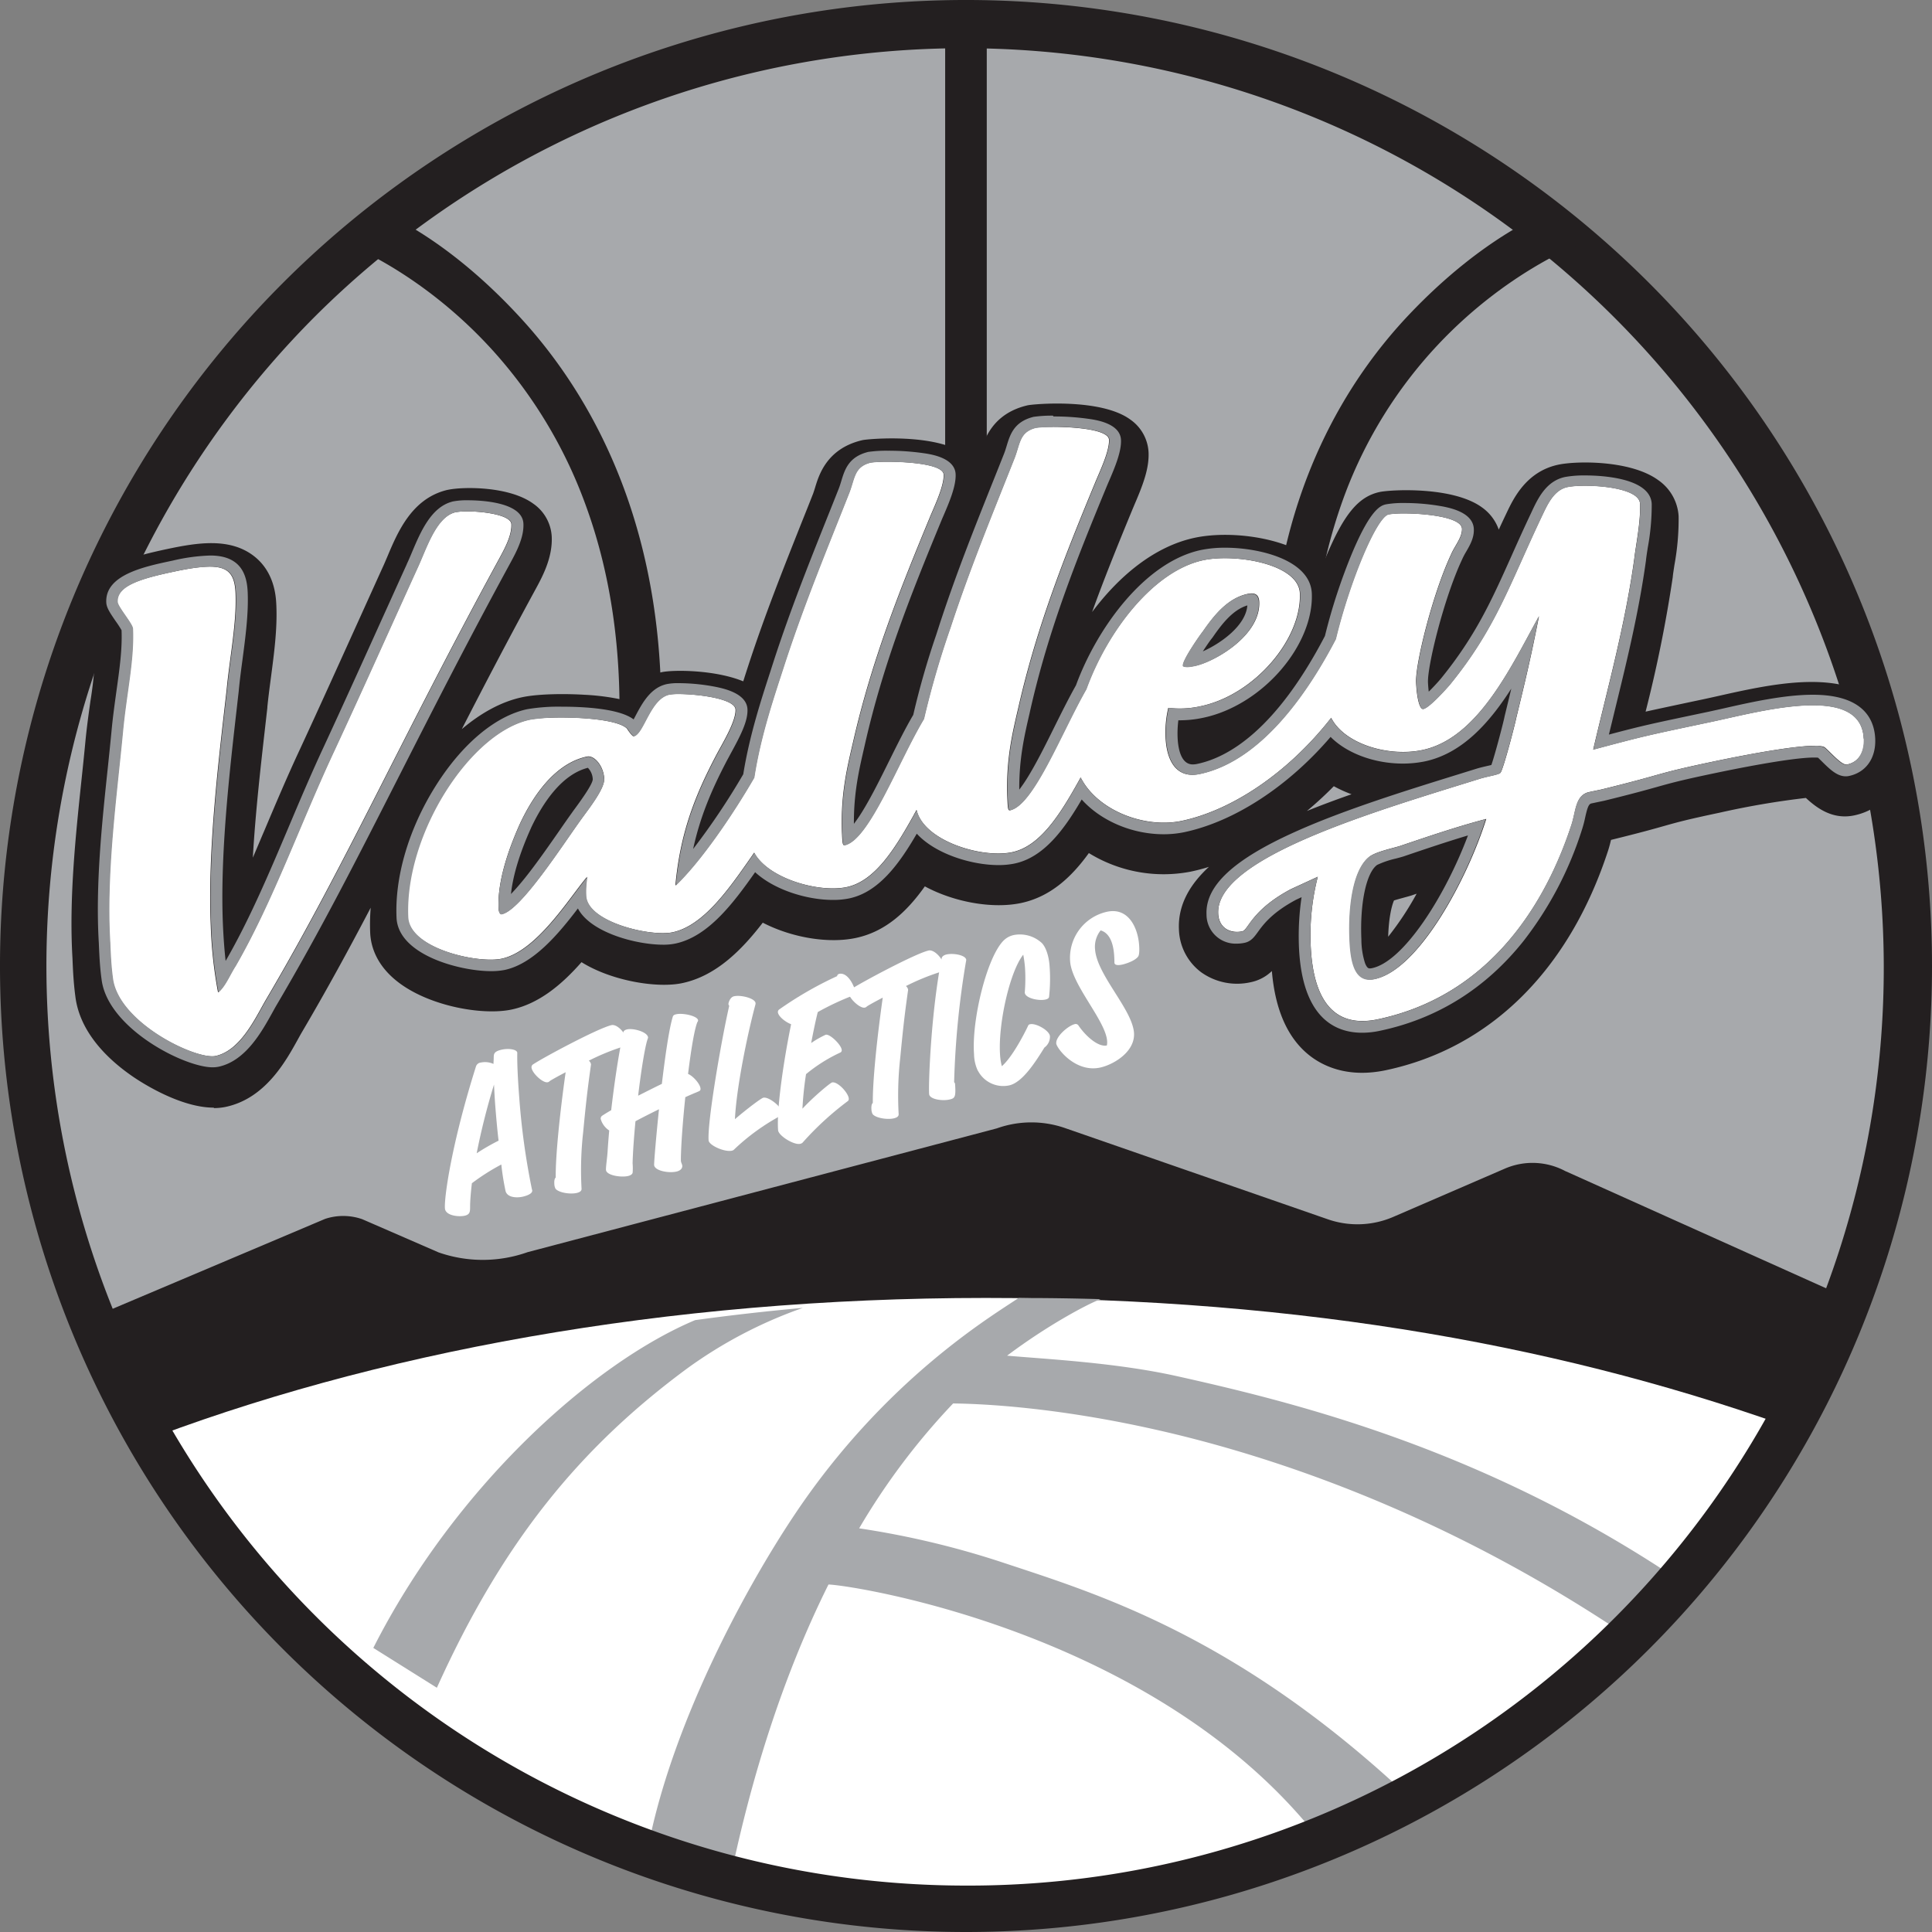 <svg id="valley-athletics-circle-shap-logo" xmlns="http://www.w3.org/2000/svg" width="512" height="512" viewBox="0 0 512 512">
  <rect x="0" y="0" width="512" height="512" fill="#808080" stroke="none"/>
  <circle id="Ellipse_57" data-name="Ellipse 57" cx="250.105" cy="250.105" r="250.105" transform="translate(5.895 5.895)" fill="#a7a9ac"/>
  <path id="Path_308" data-name="Path 308" d="M403.758,164.042l75.369,33.875-18.3,33.222L37.345,246.92,12.94,202.9l62.021-26.246a15.27,15.27,0,0,1,9.864.093l20.2,8.786a35.517,35.517,0,0,0,23.583-.056l124.375-32.812a27.222,27.222,0,0,1,17.966-.112L340.7,176.764a23.932,23.932,0,0,0,17.321-.634l29.631-12.815a18.438,18.438,0,0,1,16.107.746Z" transform="translate(11.198 146.363)" fill="#231f20"/>
  <path id="Path_309" data-name="Path 309" d="M239.348,334.817c-94.743,0-177.221-49.768-220.158-123.3,62.737-24.38,140.78-38.837,225.4-38.837s155.576,13.169,216.782,35.591C419,283.575,335.484,334.835,239.348,334.835Z" transform="translate(16.606 171.289)" fill="#fff"/>
  <path id="Path_310" data-name="Path 310" d="M391.652,250.4q-4.085,4.813-8.413,9.383l-.354.373c-1.623,1.716-3.283,3.414-4.962,5.092h0c-50.5-34.994-98.229-50.719-129.456-57.714-26.675-5.988-46.167-6.827-53.5-6.9a180.684,180.684,0,0,0-24.9,33.091,229.576,229.576,0,0,1,37.68,8.935c25.07,8.338,63.851,19.624,111.194,65.306L304.764,315c-1.586.69-3.171,1.362-4.775,2.015-.243.093-.485.205-.727.3-1.642.672-3.283,1.324-4.925,1.94h0c-42.269-57.807-126.378-70.529-132.4-70.641-12.74,25.574-20.519,52.416-25.238,74.26l-6.006-1.287h0c-2.966-1.026-12.983-5.428-15.893-6.566,6.809-31.133,24.735-64.784,38.016-84.706C176.987,194.048,205.6,177.26,212.3,172.69h1.977c6.641,0,13.225.112,19.773.3-3.544,1.343-14.083,6.939-24.772,14.979,10.148.9,28.689,1.809,44.843,5.391,32.849,7.312,84.463,20.164,137.5,57.061Zm-267.193-59.02a119.364,119.364,0,0,1,30.7-16.079h0q-14.494,1.315-28.559,3.246c-27.4,11.528-63.776,44.433-85.284,86.87l16.844,10.558c17.441-38.613,37.792-63.534,66.295-84.594Z" transform="translate(57.616 171.298)" fill="#a7a9ac"/>
  <path id="Path_311" data-name="Path 311" d="M437.02,74.98A256,256,0,0,0,74.98,437.02,256,256,0,0,0,437.02,74.98ZM256,499.7A243.711,243.711,0,0,1,83.671,83.671,243.711,243.711,0,0,1,428.329,428.329,242.119,242.119,0,0,1,256,499.7Z" fill="#231f20"/>
  <rect id="Rectangle_221" data-name="Rectangle 221" width="11.024" height="193.288" transform="translate(250.478 9.924)" fill="#231f20"/>
  <path id="Path_312" data-name="Path 312" d="M129.275,173.034l-11.062-.616c1.25-23.765-1.7-45.533-8.767-64.709A124.187,124.187,0,0,0,84.954,66.989C66.73,46.843,47.535,39.288,47.33,39.213l7.536-9.233c.877.336,17.8,6.827,37.773,28.726,18.374,20.146,39.657,56.334,36.617,114.327Z" transform="translate(45.688 25.943)" fill="#231f20"/>
  <path id="Path_313" data-name="Path 313" d="M177.536,143.719c.485-.242.97-.5,1.474-.746a45.636,45.636,0,0,1,4.066-3.992,138.321,138.321,0,0,1,8.04-34.211,118.784,118.784,0,0,1,24.4-39.191C233.664,46.2,252.8,38.924,252.989,38.849l-7.5-8.879c-.858.317-17.721,6.566-37.643,27.645-15.911,16.844-33.987,45.328-36.468,89.108l6.156-3.022Z" transform="translate(165.41 25.935)" fill="#231f20"/>
  <g id="Group_391" data-name="Group 391" transform="translate(18.946 106.928)">
    <path id="Path_314" data-name="Path 314" d="M47.844,240.079c-8.888,0-19.2-6.7-21.37-8.189-6.329-4.328-14.1-11.528-15.295-21.3-.469-3.526-.625-6.715-.762-10.092-.938-15.725.84-32.532,2.4-47.361.352-3.3.684-6.51.977-9.569.371-4.011.879-7.629,1.367-11.136a104.046,104.046,0,0,0,1.309-13.169,5.885,5.885,0,0,0-.352-.5c-1.836-2.667-3.575-5.186-3.731-8.581-.117-2.854.606-9.942,10.021-14.289,3.575-1.66,7.892-2.742,13.244-3.88,7.97-1.679,16.252-2.947,22.542,1.66,5.86,4.309,6.153,11.08,6.251,13.3.273,6.193-.586,12.647-1.406,18.9-.371,2.817-.723,5.484-.977,8.04v.187l-.469,4.122c-1.231,10.856-2.676,23.373-3.379,35.61,1.016-2.35,2.012-4.757,3.047-7.163,3.008-7.107,6.114-14.456,9.454-21.6,5.1-11.006,10.451-22.869,15.647-34.341,2.071-4.57,4.141-9.159,6.212-13.729.02-.037.039-.093.059-.131.371-.783.781-1.772,1.231-2.817,2.715-6.454,6.427-15.277,15.627-17.609a2.884,2.884,0,0,1,.43-.093c4.024-.858,16.252-.989,22.64,3.693a11.341,11.341,0,0,1,4.864,8.711c.254,5.652-2.5,10.688-4.512,14.363h0c-7.227,13.3-13.5,25.294-19.319,36.654,5.059-4.29,10.529-7.312,16.057-8.469,4.434-.933,11.681-.933,16.526-.634a61.6,61.6,0,0,1,9.962,1.306,16.869,16.869,0,0,1,10.411-7.294c3.243-.69,14.24-.616,21.624,2.425.137-.41.273-.821.391-1.231.332-1.007.645-2,.957-2.947,4.415-13.505,9.181-25.443,14.2-38.091,1-2.481,1.992-4.98,2.989-7.517q.264-.755.527-1.623c1-3.283,3.067-10.092,12.072-12.4l.469-.112c1.66-.354,19.456-1.9,27.211,3.787a13.052,13.052,0,0,1,2.813,2.817c.215-.56.449-1.138.684-1.7q.264-.755.527-1.623c1-3.283,3.067-10.092,12.072-12.4l.469-.112c1.66-.354,19.456-1.921,27.211,3.787A11.255,11.255,0,0,1,295.59,66.4c.2,4.328-1.563,8.823-3.711,13.822-.273.653-.527,1.25-.742,1.772,0,.037-.02.056-.039.093-3.75,9.1-7.286,17.833-10.47,26.656,7.208-9.644,16.623-17.46,27.269-19.7,8.946-1.884,23.011-.336,31.039,5.559a19.3,19.3,0,0,1,2.559,2.238c.391-.989.781-1.959,1.192-2.91,4.727-11.211,8.575-15.818,14.2-17.012,2.95-.616,19.377-1.53,27.074,4.1A12.137,12.137,0,0,1,388.4,86.9c.547-1.194,1.113-2.406,1.719-3.675l.313-.653c1.836-3.88,5.255-11.1,13.791-12.89,4.766-1.007,19.143-1.25,26.468,4.122a12.52,12.52,0,0,1,5.372,9.551,67.187,67.187,0,0,1-1.113,12.927c-.176,1.175-.352,2.276-.43,3.041a.869.869,0,0,1-.02.224,354.672,354.672,0,0,1-7.188,35.591c3.086-.69,6.7-1.455,12.384-2.667l2.578-.541c1.231-.261,2.578-.56,4-.877,13.83-3.115,31.059-6.976,41.626.69a17.544,17.544,0,0,1,7.345,13.934h0c.371,8.469-4.708,15.3-12.658,16.956-5.743,1.212-9.962-2-12.795-4.626a216.9,216.9,0,0,0-22.835,3.9c-8.751,1.847-11.154,2.518-14.787,3.544-2.891.821-6.5,1.828-14.025,3.675-.2.839-.43,1.772-.742,2.742-10.333,31.73-31.254,52.435-58.933,58.292-9.552,2.015-15.979-.783-19.67-3.488-6.095-4.477-9.63-12.143-10.529-22.795a11.3,11.3,0,0,1-5.626,2.966,16.375,16.375,0,0,1-13.068-2.611,14.7,14.7,0,0,1-5.938-11.416c-.293-6.585,3.047-12.032,7.95-16.546a49.544,49.544,0,0,1-4.942,1.287,37.787,37.787,0,0,1-26.878-4.943c-4.63,6.417-10.236,11.6-17.991,13.244-7.521,1.586-17.717-.224-25.472-4.421-4.688,6.6-10.353,11.994-18.284,13.673-7.208,1.53-16.9-.037-24.671-4.048-5.587,7.256-12.4,14.139-21.37,16.023-6.6,1.4-18.694-.578-26.664-5.559-5,5.689-11.076,10.968-18.518,12.554-7.56,1.6-21.253-.783-29.594-6.9-6.231-4.57-7.735-9.849-7.892-13.449a54.064,54.064,0,0,1,.137-6.641c-5.841,11.155-11.74,21.974-18.342,33.185-.293.5-.586,1.045-.918,1.642-3.243,5.876-8.653,15.725-19.163,17.963a15.653,15.653,0,0,1-3.106.317Zm-11.681-127.8a11,11,0,0,1,1.016,4.122c.273,6.361-.547,12.33-1.426,18.654-.449,3.283-.938,6.7-1.27,10.3-.293,3.152-.645,6.417-1,9.793C32,169.27,30.322,185.275,31.162,199.47v.149c.137,3.115.254,5.8.625,8.525a.494.494,0,0,0,.02.168c.293,2.444,3.868,5.633,7.735,8.1a7.606,7.606,0,0,1-.352-1.306,127.892,127.892,0,0,1-2.11-19.008c-.859-19.456,1.719-41.952,3.77-60.027l.449-4.011c.273-2.891.664-5.82,1.035-8.674.566-4.309,1.152-8.749,1.27-12.647-.957.149-2.11.373-3.536.672-1.563.336-2.871.634-3.965.9Zm324.475,72.879c-.625,1.436-1.406,4.682-1.543,9.625a79.452,79.452,0,0,0,7.54-11.4c-.43.149-.879.3-1.309.448a3.771,3.771,0,0,1-.43.131c-.606.187-1.289.354-1.992.56-.645.168-1.563.429-2.285.653Zm-250.677,6.361a14.043,14.043,0,0,0,3.438,1.586,16.3,16.3,0,0,1-.2-1.791c-.332-7.387,1.875-16.4,6.544-26.786a.369.369,0,0,1,.078-.149c.723-1.53,1.465-2.985,2.246-4.365-6.5,8.133-12.13,20.258-12.091,31.506Zm47.194-6.324a18.67,18.67,0,0,0,2.969,1.175,10,10,0,0,1-.078-2.294c1.426-15.576,5.762-26.507,11.857-38.128.273-.541.606-1.157.977-1.809h-.254c-.313.541-.625,1.157-.859,1.6-1.68,3.171-4.2,7.965-9.962,9.289.039.41.078.821.1,1.231h0c.234,5.2-2.95,9.961-7.11,15.632-.254.336-.488.653-.684.951-.352.485-.742,1.026-1.152,1.623a9.756,9.756,0,0,1,4.337,9.793c-.059.336-.1.653-.137.97Zm202.506.317Zm34.672-22.179a9.514,9.514,0,0,1,.43,6.771,116.9,116.9,0,0,1-5.313,13.729,90.222,90.222,0,0,0,7.97-17.982c.156-.466.313-1.138.469-1.847.566-2.537,1.7-7.555,5.9-10.856a9.57,9.57,0,0,1-.762-6.417c.879-3.787,1.817-7.592,2.793-11.621,3.028-12.349,6.134-25.108,7.911-38.109.137-1.119.332-2.388.527-3.712s.43-2.779.606-4.216a37.821,37.821,0,0,0-4.708-.205c-.313.6-.645,1.306-.9,1.828l-.332.69c-1.836,3.9-3.457,7.5-5.02,10.987-.313.709-.625,1.418-.938,2.108a9.846,9.846,0,0,1,6.016,10.912c-2.246,11.379-3.438,16.34-6.095,27.271-.371,1.809-1.465,5.95-1.992,7.853-1.953,7.163-2.793,9.4-4.922,11.472a11.56,11.56,0,0,1-1.641,1.324Zm-197.916,4.29a10.1,10.1,0,0,1,4.024,4.029,8.852,8.852,0,0,0,3.848,2.462c-.1-.877-.137-1.716-.176-2.5-.488-11.136,1.348-19.045,2.95-26.04l.215-.951c5-21.955,12.287-40.441,20.608-60.624.176-.448.391-.951.625-1.474-.606-.019-1.211-.037-1.778-.037-.156.466-.332.989-.527,1.511l-.059.168c-1.016,2.593-2.032,5.13-3.047,7.667-4.923,12.349-9.572,24.026-13.791,36.915-.293.933-.625,1.921-.957,2.966-2.539,7.779-5.391,16.6-6.856,26.059a9.781,9.781,0,0,1-1.172,3.339c-1.192,2.052-2.5,4.234-3.907,6.491Zm47.838-5.13a9.523,9.523,0,0,0,3.79,2.369c-.1-.877-.137-1.716-.176-2.481-.488-11.136,1.348-19.045,2.95-26.022l.215-.951c5-21.955,12.287-40.441,20.608-60.605.176-.448.391-.951.625-1.474-.606-.019-1.211-.037-1.778-.037-.156.466-.332.989-.527,1.511l-.059.168c-1.016,2.574-2.032,5.13-3.028,7.648-4.923,12.349-9.572,24.026-13.791,36.915-.293.914-.625,1.921-.957,2.929a203.684,203.684,0,0,0-5.782,20.276,9.5,9.5,0,0,1-1.152,2.929c-1.758,2.929-3.653,6.7-5.626,10.707a9.9,9.9,0,0,1,4.708,6.118Zm100.423-7.592a96.293,96.293,0,0,1-7.13,6.566c3.809-1.548,7.794-3.022,11.837-4.44a33.979,33.979,0,0,1-4.688-2.126ZM282.952,147.8a9.974,9.974,0,0,1,3.965,4.178,11.385,11.385,0,0,0,5.469,4.719,24.328,24.328,0,0,1-2.7-10.633,37.383,37.383,0,0,1,.977-10.409,9.889,9.889,0,0,1,4.063-5.895A10.046,10.046,0,0,1,294.2,127a9.056,9.056,0,0,1,.137-2.182,63.419,63.419,0,0,0-5.43,11.285,10.714,10.714,0,0,1-.7,1.511c-1.66,2.929-3.418,6.435-5.274,10.185Zm27.914-.205Zm-144.159-9.047a1.917,1.917,0,0,0,.137.224C166.8,138.716,166.765,138.641,166.707,138.548Zm183.031-6.23a10.091,10.091,0,0,1,3.438,3.843c.391.783,1.817,1.7,3.75,2.388a33.357,33.357,0,0,1-.938-7.088c-.293-6.622,4.1-23.9,8.771-35.237h-.508a124.179,124.179,0,0,0-9.025,25.593,8.983,8.983,0,0,1-.82,2.182c-1.387,2.686-2.95,5.5-4.669,8.319Zm-44.576-15.24Zm-261.616-10.2Zm187.465-30.89Zm43.756-9.252Z" transform="translate(-10.157 -53.471)" fill="#231f20"/>
    <g id="Group_390" data-name="Group 390" transform="translate(6.982 3.225)">
      <path id="Path_315" data-name="Path 315" d="M118.783,91.95C92.5,140.188,78.011,173.149,56.97,208.8c-2.7,4.682-6.655,13.319-13.271,14.718-5.167,1.082-25.9-8.842-27.285-20.687-.431-3.152-.568-6.174-.7-9.383-1.1-18.411,1.762-38.949,3.347-55.532.979-10.614,3.053-19.064,2.682-27.663-.059-1.287-3.993-5.764-4.052-7.07-.2-4.29,6.244-6.193,15.15-8.058,12.625-2.667,15.874-1.4,16.187,5.689.352,7.946-1.566,17.236-2.349,25.63-2.094,18.43-5.089,42.474-4.208,62.657A116.03,116.03,0,0,0,44.4,206.669c1.957-1.716,2.995-4.533,4.619-7.051,9.963-17.273,17.166-37.867,26.189-57.1,7.144-15.37,14.543-31.9,21.942-48.182,2.388-5.055,4.913-13.6,10.061-14.9,3.445-.727,14.778.131,14.915,3.134S120.388,89,118.783,91.95ZM480.635,139.4c.137,3.115-1.077,6.137-4.521,6.864-1.331.28-3.875-2.723-5.833-4.477s-20.043,1.679-29.869,3.749c-15.933,3.358-11.9,3.059-29.419,7.35-1.057.224-2.133.448-3.19.672-3.719.783-3.523,5.074-4.717,8.674-4.972,15.221-18.144,44.563-51.36,51.558-12.214,2.574-17.166-6.025-17.753-19.474a62.077,62.077,0,0,1,1.879-18.3c-2.368,1.082-4.737,2.182-7.105,3.264-10.491,5.559-11.313,10.856-12.918,11.192-2.916.616-6.2-.653-6.381-4.757-.646-14.811,41.985-27.16,69.485-35.722,2.114-.634,4.776-1.007,5.3-1.511.763-.746,3.973-13.225,4.189-14.456,2.721-11.192,3.856-15.967,6.048-27.048-7.2,12.927-16.011,32.308-30.887,35.442-9.062,1.921-20.709-1.641-24.193-8.525-11.509,14.7-26.4,24.529-39.616,27.309-9.845,2.071-22.353-2.761-26.776-11.509-.176.336-.352.634-.509.933-4.972,8.916-10.237,17.31-17.675,18.877-8.084,1.7-23.449-3.041-25.308-11.211-.313.578-.607,1.1-.861,1.586-4.972,8.916-10.237,17.31-17.675,18.877-7.36,1.548-20.787-2.257-24.506-9.122-.294.429-.548.821-.783,1.157-5.794,8.3-12.605,18.206-20.846,19.941-5.852,1.231-22.646-2.7-22.96-9.718a23.044,23.044,0,0,1,.313-4.98c-4.835,5.745-13.349,19.735-22.646,21.694-6.381,1.343-24.525-2.686-24.9-11.08-.959-21.825,16.363-48.891,32.3-52.267,5.05-1.063,22.764-.858,25.856,2.406.294.522,1.429,2.052,1.7,2,2.662-.56,4.384-9.98,9.434-11.043,2.916-.616,17.44.448,17.6,3.955.137,3.115-3.367,8.786-5.109,12.088-5.7,10.838-9.552,20.705-10.824,34.546,6.459-6.118,14.9-18.318,20.846-28.6,1.781-11.509,5.461-21.993,8.2-30.517,5.206-15.855,11.02-29.864,17.048-45.1,1.448-3.843,1.311-6.771,5.559-7.853,2.388-.5,19.28-.522,19.436,3.171.137,3.115-2.564,8.618-3.778,11.621-7.751,18.747-15.248,37.456-20.2,59.15-1.585,6.827-3.406,14.1-2.956,24.436.1,2.145.137,3.115.665,3,6.5-1.38,14.21-22.142,21.022-33.483a237.014,237.014,0,0,1,7.027-24.175c5.207-15.855,11.02-29.864,17.048-45.1,1.448-3.843,1.311-6.771,5.559-7.853,2.388-.5,19.28-.522,19.436,3.171.137,3.115-2.564,8.618-3.778,11.621-7.751,18.747-15.248,37.456-20.2,59.15-1.585,6.827-3.406,14.1-2.956,24.436.1,2.145.137,3.115.665,3,6.244-1.324,13.6-20.538,20.219-32.1,5.618-15.482,17.89-31.413,31.043-34.192,8.495-1.791,25.25.97,25.582,8.767.528,12.087-11.959,26.917-26.307,29.939a25.368,25.368,0,0,1-8.554.429,28.315,28.315,0,0,0-.724,7.834c.294,6.622,3.171,10.95,9,9.7,16.97-3.581,29.458-23.056,36.074-35.759,3.7-15.333,10.824-32.364,13.995-33.035,3.445-.727,19.3-.131,19.475,3.768.1,2.332-1.938,4.551-2.916,6.9-4.893,10.483-9.454,28.95-9.239,33.819.157,3.712.861,7.294,1.918,7.07,1.585-.336,5.931-5.186,6.968-6.38,12.214-14.979,15.737-26.339,24.33-44.489,1.468-3.059,3.171-7.163,6.89-7.946,4.247-.9,19.025-.28,19.241,4.4s-1.116,11.062-1.507,14.475c-2.427,17.833-7.3,35.181-10.9,50.7,14.054-3.749,14.014-3.693,31.278-7.35,13.016-2.742,39.773-10.353,40.419,4.458ZM300.149,120c.02.578,1.625.448,3.23.112,5.05-1.063,17.342-7.984,16.951-16.956-.078-1.94-1.174-2.5-3.034-2.108-5.3,1.119-8.867,5.615-11.9,9.98-.763.951-5.3,7.424-5.246,8.972Zm-153.4,30.088c-.157-3.507-2.682-6.324-4.561-5.932-8.769,1.847-14.543,10.931-17.733,17.7-2.447,5.428-6.068,14.662-5.715,22.459.039.97.352,1.7.881,1.586,5.05-1.063,16.089-18.355,21.139-25.313,2.016-2.779,6.087-7.965,5.97-10.5Zm233.745,10.6c-7.692,2.015-15.345,4.626-23.018,7.219-2.388.69-5.833,1.436-7.653,2.593-4.424,3.1-5.872,12.852-5.461,22.2.254,5.857,1.311,11.528,6.616,10.409,11.685-2.462,24.565-26.637,29.517-42.437Z" transform="translate(-12.544 -53.822)" fill="#fff"/>
      <path id="Path_316" data-name="Path 316" d="M267.1,58.147c5.79,0,14.749.727,14.867,3.414.137,3.115-2.563,8.618-3.775,11.621-7.746,18.747-15.238,37.456-20.187,59.15-1.584,6.827-3.4,14.1-2.954,24.436.1,2.033.137,3.022.587,3.022h.078c6.24-1.324,13.6-20.538,20.207-32.1,5.614-15.482,17.879-31.413,31.024-34.192a28.03,28.03,0,0,1,5.731-.522c8.666,0,19.581,3.022,19.855,9.289.528,12.087-11.952,26.917-26.29,29.939a25.836,25.836,0,0,1-5.536.616,23.985,23.985,0,0,1-3.012-.187,28.331,28.331,0,0,0-.724,7.834c.254,5.857,2.543,9.924,7.1,9.924a10.01,10.01,0,0,0,1.9-.205c16.96-3.581,29.44-23.056,36.052-35.759,3.7-15.333,10.817-32.364,13.986-33.035a23.724,23.724,0,0,1,4.108-.261c5.908,0,15.219,1.045,15.336,4.029.1,2.332-1.937,4.551-2.915,6.9-4.89,10.483-9.448,28.95-9.233,33.819.156,3.6.822,7.088,1.819,7.088h.1c1.584-.336,5.927-5.186,6.964-6.38,12.206-14.979,15.727-26.339,24.315-44.489,1.467-3.059,3.169-7.163,6.886-7.946a24.487,24.487,0,0,1,4.656-.354c5.966,0,14.417,1.212,14.573,4.757.215,4.869-1.115,11.062-1.506,14.475-2.426,17.833-7.3,35.181-10.9,50.7,14.045-3.749,14.006-3.693,31.259-7.349,7.062-1.492,18.133-4.4,26.916-4.4,7.414,0,13.184,2.089,13.478,8.86.137,3.115-1.076,6.137-4.519,6.865h-.176c-1.369,0-3.775-2.817-5.634-4.5a4.892,4.892,0,0,0-2.758-.485c-5.868,0-19.17,2.556-27.092,4.234-15.923,3.358-11.893,3.059-29.4,7.35-1.056.224-2.132.448-3.189.672-3.717.783-3.521,5.074-4.714,8.674-4.969,15.221-18.133,44.563-51.329,51.558a19.164,19.164,0,0,1-4.069.448c-9.253,0-13.145-8.077-13.673-19.922a62.114,62.114,0,0,1,1.878-18.3c-2.367,1.082-4.734,2.182-7.1,3.264-10.485,5.559-11.306,10.856-12.91,11.192a6.876,6.876,0,0,1-1.389.149,4.736,4.736,0,0,1-4.988-4.906c-.646-14.811,41.959-27.16,69.443-35.722,2.113-.634,4.773-1.007,5.3-1.511.763-.746,3.971-13.225,4.186-14.456,2.719-11.192,3.854-15.967,6.044-27.048-7.2,12.927-16,32.308-30.868,35.442a24.336,24.336,0,0,1-5.125.522c-7.883,0-16.2-3.414-19.053-9.047-11.5,14.7-26.388,24.529-39.592,27.309a23.445,23.445,0,0,1-4.753.485c-8.783,0-18.29-4.607-22.007-11.976-.176.336-.352.634-.509.933-4.969,8.916-10.231,17.31-17.664,18.877a18.558,18.558,0,0,1-3.658.336c-8.353,0-20.031-4.5-21.635-11.565-.313.578-.606,1.1-.861,1.586-4.969,8.916-10.231,17.31-17.664,18.877a18.558,18.558,0,0,1-3.658.336c-7.492,0-17.664-3.619-20.833-9.476-.293.429-.548.821-.782,1.157-5.79,8.3-12.6,18.206-20.833,19.941a13.091,13.091,0,0,1-2.582.224c-7.12,0-20.09-3.787-20.344-9.942a23.057,23.057,0,0,1,.313-4.98c-4.832,5.745-13.341,19.735-22.632,21.694a14.58,14.58,0,0,1-2.915.261c-7.746,0-21.635-4.01-21.948-11.323-.959-21.825,16.353-48.891,32.276-52.267a48.3,48.3,0,0,1,8.431-.578c6.944,0,15.356.821,17.41,2.985.293.522,1.389,2,1.682,2h0c2.66-.56,4.382-9.98,9.429-11.043a13.281,13.281,0,0,1,2.484-.168c5.106,0,14.984,1.231,15.1,4.122.137,3.115-3.365,8.786-5.106,12.087-5.692,10.838-9.546,20.705-10.817,34.546,6.455-6.118,14.886-18.318,20.833-28.6,1.78-11.509,5.458-21.993,8.2-30.517,5.2-15.856,11.013-29.864,17.038-45.1,1.448-3.843,1.311-6.771,5.555-7.853a30.846,30.846,0,0,1,4.558-.242c5.79,0,14.749.727,14.867,3.414.137,3.115-2.563,8.618-3.775,11.621-7.746,18.747-15.238,37.456-20.187,59.15-1.584,6.827-3.4,14.1-2.954,24.436.1,2.033.137,3.022.587,3.022h.078c6.494-1.38,14.2-22.142,21.009-33.483a237.115,237.115,0,0,1,7.023-24.175c5.2-15.855,11.013-29.864,17.038-45.1,1.448-3.843,1.311-6.771,5.555-7.853a30.846,30.846,0,0,1,4.558-.242m35.367,63.646a10.589,10.589,0,0,0,2.23-.3c5.047-1.063,17.331-7.984,16.94-16.956-.078-1.567-.782-2.238-2.034-2.238a5.153,5.153,0,0,0-1.017.112c-5.3,1.119-8.861,5.615-11.893,9.98-.763.951-5.3,7.424-5.242,8.972,0,.28.411.392,1,.392m-181.51,65.53h.1c5.047-1.063,16.079-18.355,21.126-25.313,2.015-2.779,6.084-7.965,5.966-10.5-.137-3.283-2.386-5.969-4.186-5.969a1.134,1.134,0,0,0-.352.037c-8.763,1.847-14.534,10.931-17.723,17.7-2.445,5.428-6.064,14.662-5.712,22.459.039.914.293,1.6.763,1.6m260.811-25.238c-7.688,2.015-15.336,4.626-23,7.219-2.386.69-5.829,1.436-7.648,2.593-4.421,3.1-5.868,12.852-5.458,22.2.235,5.354,1.135,10.558,5.34,10.558a5.248,5.248,0,0,0,1.271-.149c11.678-2.462,24.549-26.637,29.5-42.437M111.883,80.569c4.675,0,11.58,1.045,11.678,3.376.137,3-1.741,6.435-3.345,9.383-26.271,48.238-40.746,81.2-61.775,116.846-2.7,4.682-6.651,13.319-13.263,14.718a4.361,4.361,0,0,1-.9.075c-6.318,0-25.039-9.513-26.369-20.761-.43-3.152-.567-6.174-.7-9.383-1.1-18.411,1.761-38.949,3.345-55.532.978-10.614,3.052-19.064,2.68-27.663-.059-1.287-3.991-5.764-4.049-7.07-.2-4.29,6.24-6.193,15.14-8.058a48.063,48.063,0,0,1,9.35-1.287c5.027,0,6.612,2.126,6.827,6.976.352,7.946-1.565,17.236-2.347,25.63-2.093,18.43-5.086,42.474-4.206,62.657a116.1,116.1,0,0,0,1.937,17.572c1.956-1.716,2.993-4.533,4.616-7.051,9.957-17.273,17.155-37.867,26.173-57.1,7.14-15.37,14.534-31.9,21.928-48.182,2.386-5.055,4.91-13.6,10.055-14.9a16.4,16.4,0,0,1,3.228-.242M267.083,55.2a34,34,0,0,0-5.223.317.376.376,0,0,0-.137.037c-5.027,1.306-6.064,4.663-6.964,7.611-.2.672-.411,1.362-.685,2.071-1.017,2.556-2.015,5.092-3.032,7.611-5.008,12.535-9.722,24.38-14.065,37.643-.313.97-.626,1.959-.959,2.966a214.279,214.279,0,0,0-6.025,21.041c-2.093,3.544-4.264,7.928-6.377,12.181-2.406,4.869-4.91,9.886-7.277,13.673-.782,1.268-1.487,2.238-2.074,3.022-.059-8.17,1.35-14.27,2.719-20.183l.215-.951c4.793-21.06,11.913-39.042,20.031-58.7.235-.578.509-1.231.822-1.94,1.467-3.432,3.306-7.723,3.169-10.875-.176-4.16-5.947-5.167-7.844-5.484a65.212,65.212,0,0,0-10.113-.746,34,34,0,0,0-5.223.317.376.376,0,0,0-.137.037c-5.027,1.306-6.064,4.663-6.964,7.611-.2.672-.411,1.362-.685,2.071-1.017,2.556-2.015,5.092-3.032,7.611-5.008,12.535-9.722,24.38-14.065,37.643-.313.989-.646,1.977-.958,2.985-2.5,7.685-5.614,17.217-7.257,27.458a186.878,186.878,0,0,1-13.282,19.81c1.878-8.693,5.008-15.911,8.979-23.485.313-.578.665-1.231,1.037-1.921,2.563-4.682,4.519-8.506,4.382-11.6-.176-4.2-6.142-5.465-8.1-5.895a52.244,52.244,0,0,0-10.094-1.045,15.155,15.155,0,0,0-3.149.242c-4.343.914-6.573,5.111-8.353,8.469-.137.28-.313.578-.469.9-3.834-2.929-13.439-3.376-19.053-3.376a49.916,49.916,0,0,0-9.1.653c-8.49,1.791-17.41,9.289-24.452,20.575-6.983,11.173-10.72,23.821-10.231,34.7.43,9.868,16.784,14.158,25.039,14.158a18.45,18.45,0,0,0,3.6-.317c7.688-1.623,14.319-9.607,19.424-16.3,3.345,6.4,15.453,9.607,22.574,9.607a15.188,15.188,0,0,0,3.247-.3c8.666-1.828,15.3-10.6,21.146-18.915,5.047,4.663,13.654,7.349,20.637,7.349a20.668,20.668,0,0,0,4.323-.41c7.746-1.642,13.165-9.028,17.879-17.143,5.008,5.447,14.651,8.319,21.6,8.319a20.666,20.666,0,0,0,4.323-.41c7.688-1.623,13.087-8.916,17.781-16.975,5.008,5.6,13.263,9.215,21.733,9.215a27.049,27.049,0,0,0,5.419-.541c13.341-2.817,27.6-12.162,38.81-25.257,4.245,4.29,11.5,7.07,19.17,7.07a29.248,29.248,0,0,0,5.79-.578c9.9-2.089,17.116-10.2,22.926-19.288-.528,2.2-1.1,4.589-1.78,7.368a.787.787,0,0,1-.039.187c-.235,1.268-2.465,9.849-3.462,12.684-.352.093-.782.187-1.115.261-.861.205-1.858.429-2.778.709-1.487.466-3.012.933-4.558,1.418-13.478,4.178-30.261,9.364-43.309,15.221-16.51,7.387-24.06,14.382-23.728,22.011a7.713,7.713,0,0,0,8.059,7.723,9.62,9.62,0,0,0,2.054-.224c1.682-.354,2.563-1.567,3.482-2.835,1.389-1.921,3.7-5.148,10.191-8.6l1.408-.653a70.25,70.25,0,0,0-.7,13.188c.822,18.8,9.565,22.739,16.744,22.739a22.6,22.6,0,0,0,4.734-.522c15.219-3.208,28.012-11.211,38.047-23.8A94.5,94.5,0,0,0,407.3,164.622a29.963,29.963,0,0,0,.763-2.966c.587-2.593.919-3.544,1.663-3.693l1.663-.354,1.526-.317a.273.273,0,0,0,.1-.019c7.551-1.847,11.13-2.854,14.006-3.656,3.795-1.063,6.3-1.772,15.3-3.656,4.616-.97,20.187-4.16,26.427-4.16.489,0,.822.019,1.017.037.313.3.665.634,1.017.989,2.152,2.127,4.03,3.955,6.357,3.955a4.141,4.141,0,0,0,.841-.093c4.5-.951,7.159-4.719,6.944-9.849-.235-5.335-3.306-11.677-16.549-11.677-7.57,0-16.392,1.977-23.474,3.581-1.467.336-2.856.634-4.108.914l-2.582.541c-12.539,2.649-14.945,3.152-23.865,5.521.528-2.182,1.076-4.4,1.624-6.678,3.11-12.684,6.318-25.8,8.2-39.471v-.056c.1-.9.274-2.015.469-3.3a62.244,62.244,0,0,0,1.056-11.6c-.313-7.014-13.576-7.573-17.644-7.573a28.579,28.579,0,0,0-5.321.41c-4.969,1.045-7.14,5.615-8.724,8.954l-.293.634c-1.937,4.085-3.58,7.741-5.164,11.3-5.321,11.882-9.526,21.246-18.759,32.588-.939,1.1-2.113,2.369-3.189,3.414-.078-.69-.156-1.492-.2-2.406-.2-4.365,4.264-22.422,8.979-32.494.02-.037.039-.093.059-.131a18.744,18.744,0,0,1,1.076-2.052c1-1.735,2.152-3.693,2.034-6.044-.2-4.29-6.025-5.484-7.942-5.895a56.065,56.065,0,0,0-10.485-.97,26.475,26.475,0,0,0-4.773.336c-1.291.28-3.951.839-9,12.8a153.025,153.025,0,0,0-7.257,22.1c-12.969,24.846-25.528,32.14-33.782,33.893a6.172,6.172,0,0,1-1.232.149c-3.228,0-3.912-4.44-4.03-7.107a27.548,27.548,0,0,1,.2-4.589h.45a29.6,29.6,0,0,0,6.22-.69c7.414-1.567,14.867-6.156,20.422-12.572,5.536-6.4,8.548-13.822,8.274-20.37-.391-8.879-13.928-12.106-22.926-12.106a31.727,31.727,0,0,0-6.4.6c-14.945,3.152-27.64,20.761-33.176,35.871-1.858,3.283-3.795,7.182-5.673,10.95-2.406,4.869-4.91,9.886-7.277,13.673-.782,1.268-1.487,2.238-2.074,3.022-.059-8.17,1.35-14.27,2.719-20.183l.215-.97c4.793-21.079,11.913-39.061,20.031-58.7.235-.578.509-1.231.822-1.94,1.467-3.432,3.306-7.723,3.169-10.875-.176-4.16-5.947-5.167-7.825-5.484a65.212,65.212,0,0,0-10.113-.746h0Zm39.651,62.471c.939-1.455,1.917-2.873,2.406-3.47.039-.056.1-.112.137-.168,2.445-3.544,5.36-7.368,9.253-8.543-.411,5.447-7.238,10.166-11.8,12.181ZM128.706,164.435c2.973-6.3,7.981-14.121,15.062-15.911a4.6,4.6,0,0,1,1.291,3.059c-.078,1.436-3.541,6.137-4.675,7.685-.274.373-.528.709-.743,1.026-.939,1.306-2.054,2.891-3.325,4.738-2.7,3.88-6.064,8.73-9.194,12.647-1.545,1.921-2.778,3.3-3.736,4.29.509-4.869,2.308-10.856,5.34-17.553h0Zm224.173,9.849a23.948,23.948,0,0,1,4.969-1.7c.646-.168,1.271-.336,1.819-.5a.517.517,0,0,0,.137-.037c5.653-1.921,11.443-3.88,17.194-5.6-6.1,16.229-17.1,33.408-25.391,35.162a2.566,2.566,0,0,1-.606.075c-.293,0-.724,0-1.271-1.362a20.811,20.811,0,0,1-.978-6.361c-.411-9.513,1.291-17.59,4.147-19.679h0Zm-241-96.663h0a19.692,19.692,0,0,0-3.893.317.148.148,0,0,0-.117.037c-5.673,1.436-8.47,8.1-10.739,13.468-.469,1.119-.919,2.182-1.35,3.078v.037c-2.074,4.551-4.127,9.14-6.2,13.692C84.38,119.76,79,131.661,73.876,142.722c-3.286,7.032-6.377,14.307-9.35,21.358-5.36,12.666-10.426,24.623-16.666,35.46a1.037,1.037,0,0,1-.1.149c-.313-2.873-.548-5.969-.7-9.345-.822-18.486,1.7-40.441,3.717-58.087.156-1.4.313-2.779.469-4.122v-.056c.254-2.686.626-5.54,1-8.3.782-5.95,1.6-12.125,1.369-17.721-.176-4.2-1.408-9.793-9.918-9.793a49.436,49.436,0,0,0-10.015,1.362c-7.551,1.586-17.879,3.768-17.547,11.062.059,1.4.959,2.742,2.523,5.018a27.316,27.316,0,0,1,1.526,2.35c.2,5.13-.528,10.222-1.35,16.1-.469,3.432-.978,6.976-1.33,10.856-.293,3.078-.626,6.268-.978,9.625-1.545,14.587-3.286,31.114-2.367,46.317.137,3.246.274,6.324.724,9.588,1.545,13,21.909,23.354,29.42,23.354a8.071,8.071,0,0,0,1.565-.149c7.2-1.53,11.463-9.271,14.3-14.382.352-.634.685-1.25,1-1.791,11.874-20.109,21.478-39.061,32.628-60.978,8.314-16.34,17.723-34.882,29.186-55.923,1.721-3.152,3.873-7.07,3.7-10.856-.254-5.745-11.365-6.193-14.769-6.193h0Z" transform="translate(-13.899 -55.2)" fill="#939598"/>
    </g>
  </g>
  <g id="Group_392" data-name="Group 392" transform="translate(117.897 241.454)">
    <path id="Path_317" data-name="Path 317" d="M82.138,180c.056.728-1.175,1.287-2.425,1.586-1.828.429-4.216.205-4.645-1.492a67.924,67.924,0,0,1-1.119-7.014,57.511,57.511,0,0,0-7.8,4.962c-.205,1.716-.373,3.451-.448,5.13-.112,1.959.317,3.059-1.436,3.47-1.492.354-5.111.056-5.26-1.94-.224-2.947,1.809-17.292,8.226-37.606a1.514,1.514,0,0,1,1.324-1.045,5.428,5.428,0,0,1,3.32.373c0-.5.056-1.026.056-1.492.037-1.063-.093-1.772,2.071-2.276,1.828-.429,4.178-.112,4.178.858-.056,2.649.131,6.753.5,11.547A189.589,189.589,0,0,0,82.026,179.5c.075.3.112.392.131.522Zm-8.916-13.244c-.354-2.966-.634-6.174-.877-9.252-.149-1.94-.242-3.805-.336-5.6A179.092,179.092,0,0,0,67.42,170.1,56.994,56.994,0,0,1,73.222,166.757Z" transform="translate(-58.991 -105.925)" fill="#fff"/>
    <path id="Path_318" data-name="Path 318" d="M96.689,143.4c.093,1.175-.989,1.38-1.455,1.492a60.817,60.817,0,0,0-8.749,3.619,1.56,1.56,0,0,1,.578.933v.131c-.989,6.958-1.4,10.894-2.071,17.87a90.019,90.019,0,0,0-.429,15c.037.6-.485.933-1.268,1.119-1.753.41-4.794-.075-5.633-1.119a3.048,3.048,0,0,1-.317-1.306c-.019-.354-.056-1.324.373-1.66-.075-5.428,1.026-16.6,2.63-27.906-1.753.914-3.208,1.716-3.973,2.182-.373.224-.354.354-.765.466-1.287.3-4.216-2.462-4.309-3.917a.884.884,0,0,1,.485-.858c2.667-1.772,17.087-9.513,20.705-10.353,1.623-.373,4.048,2.5,4.178,4.309Z" transform="translate(-48.342 -108.874)" fill="#fff"/>
    <path id="Path_319" data-name="Path 319" d="M106.78,139.574c-.821,1.94-1.716,7.5-2.5,13.822,1.306.522,3.208,2.649,3.3,3.88.019.354-.037.56-.541.765-1.026.429-2.22.933-3.488,1.511-.709,6.753-1.175,13.412-1.175,16.732,0,.6.336.989.373,1.474.037.541-.336,1.231-1.53,1.511-2.071.485-5.82-.205-5.932-1.735-.037-.6.485-7.07,1.287-14.774-2.126,1.045-4.234,2.108-6.23,3.171-.373,3.955-.672,7.853-.765,11.1a15.7,15.7,0,0,1,.019,2.481c-.056.466-.541.765-1.194.933-1.921.448-5.764-.168-5.876-1.6-.056-.821.336-3.3.429-4.887.093-1.548.242-3.47.429-5.577a5.364,5.364,0,0,1-2.257-3.059.9.9,0,0,1,.354-.821c.485-.336,1.324-.858,2.425-1.492.765-6.585,1.847-14.214,3.208-20.631.093-.429.466-.653.989-.783,1.7-.392,5.465.69,5.577,2.145a2.171,2.171,0,0,1-.131.448c-.69,2.015-1.679,8.1-2.5,14.979,2.071-1.045,4.234-2.145,6.286-3.134.877-7.349,1.9-14.55,2.891-17.777.131-.448.466-.578.914-.672,1.753-.41,5.708.448,5.8,1.623a1.461,1.461,0,0,1-.131.41Z" transform="translate(-39.834 -110.248)" fill="#fff"/>
    <path id="Path_320" data-name="Path 320" d="M96.472,173.212c-.373-4.794,3.358-26.507,5.465-35.666a.677.677,0,0,1-.205-.466c-.019-.317.41-1.809,1.455-2.052,1.791-.429,5.633.522,5.727,1.828a1.607,1.607,0,0,1-.056.429c-2.238,8.357-5.036,22.254-5.41,30.312,2.947-2.537,6.9-5.54,7.517-5.689,1.455-.336,4.925,2.444,5.036,4.029a.76.76,0,0,1-.448.746,57.084,57.084,0,0,0-12.311,8.935,1.087,1.087,0,0,1-.56.317c-1.959.466-6.118-1.418-6.212-2.723Z" transform="translate(-26.58 -112.455)" fill="#fff"/>
    <path id="Path_321" data-name="Path 321" d="M126.858,136.73a.636.636,0,0,1-.448.746,71.789,71.789,0,0,0-9.532,4.458c-.522,2.015-1.138,4.98-1.753,8.208a25.026,25.026,0,0,1,3.861-2.2c1.119-.261,4.141,2.7,4.234,4.029a.639.639,0,0,1-.373.69,41.872,41.872,0,0,0-9.084,5.727,87.54,87.54,0,0,0-.951,9.159c2.817-3.059,7.349-6.846,7.853-6.958,1.455-.336,4.309,2.761,4.421,4.253a.757.757,0,0,1-.205.653,79.945,79.945,0,0,0-11.864,10.856,1.275,1.275,0,0,1-.8.5c-1.66.392-5.745-2.145-5.857-3.6-.429-5.745,1.567-18.952,3.451-28.092-1.567-.6-3.414-2.108-3.507-3.19a.861.861,0,0,1,.28-.672,96.467,96.467,0,0,1,15.408-8.879.7.7,0,0,1,.541-.6c2.406-.56,4.216,3.619,4.309,4.887Z" transform="translate(-18.054 -115.182)" fill="#fff"/>
    <path id="Path_322" data-name="Path 322" d="M141.74,132.8c.093,1.175-.989,1.38-1.455,1.492a60.817,60.817,0,0,0-8.749,3.619,1.559,1.559,0,0,1,.578.933v.131c-.989,6.958-1.4,10.894-2.071,17.87a90.02,90.02,0,0,0-.429,15c.037.6-.485.933-1.268,1.119-1.753.41-4.794-.075-5.633-1.119a3.048,3.048,0,0,1-.317-1.306c-.019-.354-.056-1.324.373-1.66-.075-5.428,1.026-16.6,2.63-27.906-1.753.914-3.208,1.716-3.973,2.182-.373.224-.354.354-.765.466-1.287.3-4.216-2.462-4.309-3.917a.884.884,0,0,1,.485-.858c2.667-1.772,17.087-9.513,20.705-10.353,1.623-.373,4.048,2.5,4.178,4.309Z" transform="translate(-9.358 -118.047)" fill="#fff"/>
    <path id="Path_323" data-name="Path 323" d="M127.805,166.094c-.205-2.817.5-21.694,3.32-36,.093-.485.616-.839,1.287-.989,1.791-.429,5.13.168,5.223,1.436a1.507,1.507,0,0,1-.056.373,227.457,227.457,0,0,0-3.152,32.047.677.677,0,0,1,.243.41c.261,3.526-.056,3.843-1.418,4.16-1.959.466-5.335-.037-5.447-1.436Z" transform="translate(0.529 -117.611)" fill="#fff"/>
    <path id="Path_324" data-name="Path 324" d="M135.212,162.321a10.791,10.791,0,0,1-1.007-4.365c-.69-9.14,3.488-26.04,7.946-30.256a5.455,5.455,0,0,1,2.481-1.324,8.562,8.562,0,0,1,7.611,2.164c1.063,1.175,1.791,3.451,1.977,5.988a44.3,44.3,0,0,1-.131,8.189c-.056.373-.373.6-.951.727-1.828.429-5.577-.392-5.484-1.94a44.422,44.422,0,0,0,.056-6.51,31.548,31.548,0,0,0-.466-3.432c-3.675,4.645-6.734,18.784-6.137,26.656a15.115,15.115,0,0,0,.466,2.891c2.574-2.22,5.577-7.816,6.939-10.67a.631.631,0,0,1,.56-.448c1.53-.354,5.111,1.66,5.242,3.152a3.5,3.5,0,0,1-1.455,3.022c-2.257,3.619-5.727,9.178-9.271,10.017a7.565,7.565,0,0,1-8.338-3.843Z" transform="translate(6.03 -120.012)" fill="#fff"/>
    <path id="Path_325" data-name="Path 325" d="M145.859,157.894c-.131-1.772,3.078-4.589,4.869-5.055a.863.863,0,0,1,.989.317c2.145,3.134,5.428,5.82,7.555,5.316,1.1-5.092-9.215-15.482-9.737-22.235a12.5,12.5,0,0,1,9.625-13.151c5.745-1.343,8.3,4.085,8.655,8.749.056.634.149,2.5-.243,3.059-.69.989-2.667,1.772-4.1,2.126-.951.224-2.126.317-2.2-.448,0-.187,0-.97-.075-2.052-.336-4.477-1.977-6.081-3.581-6.529a6.94,6.94,0,0,0-1.474,5.055c.522,6.79,9.83,15.837,10.315,22.048.373,4.98-5.242,8.375-8.823,9.215-6.6,1.548-11.677-5.036-11.789-6.4Z" transform="translate(16.164 -122.879)" fill="#fff"/>
  </g>
</svg>
